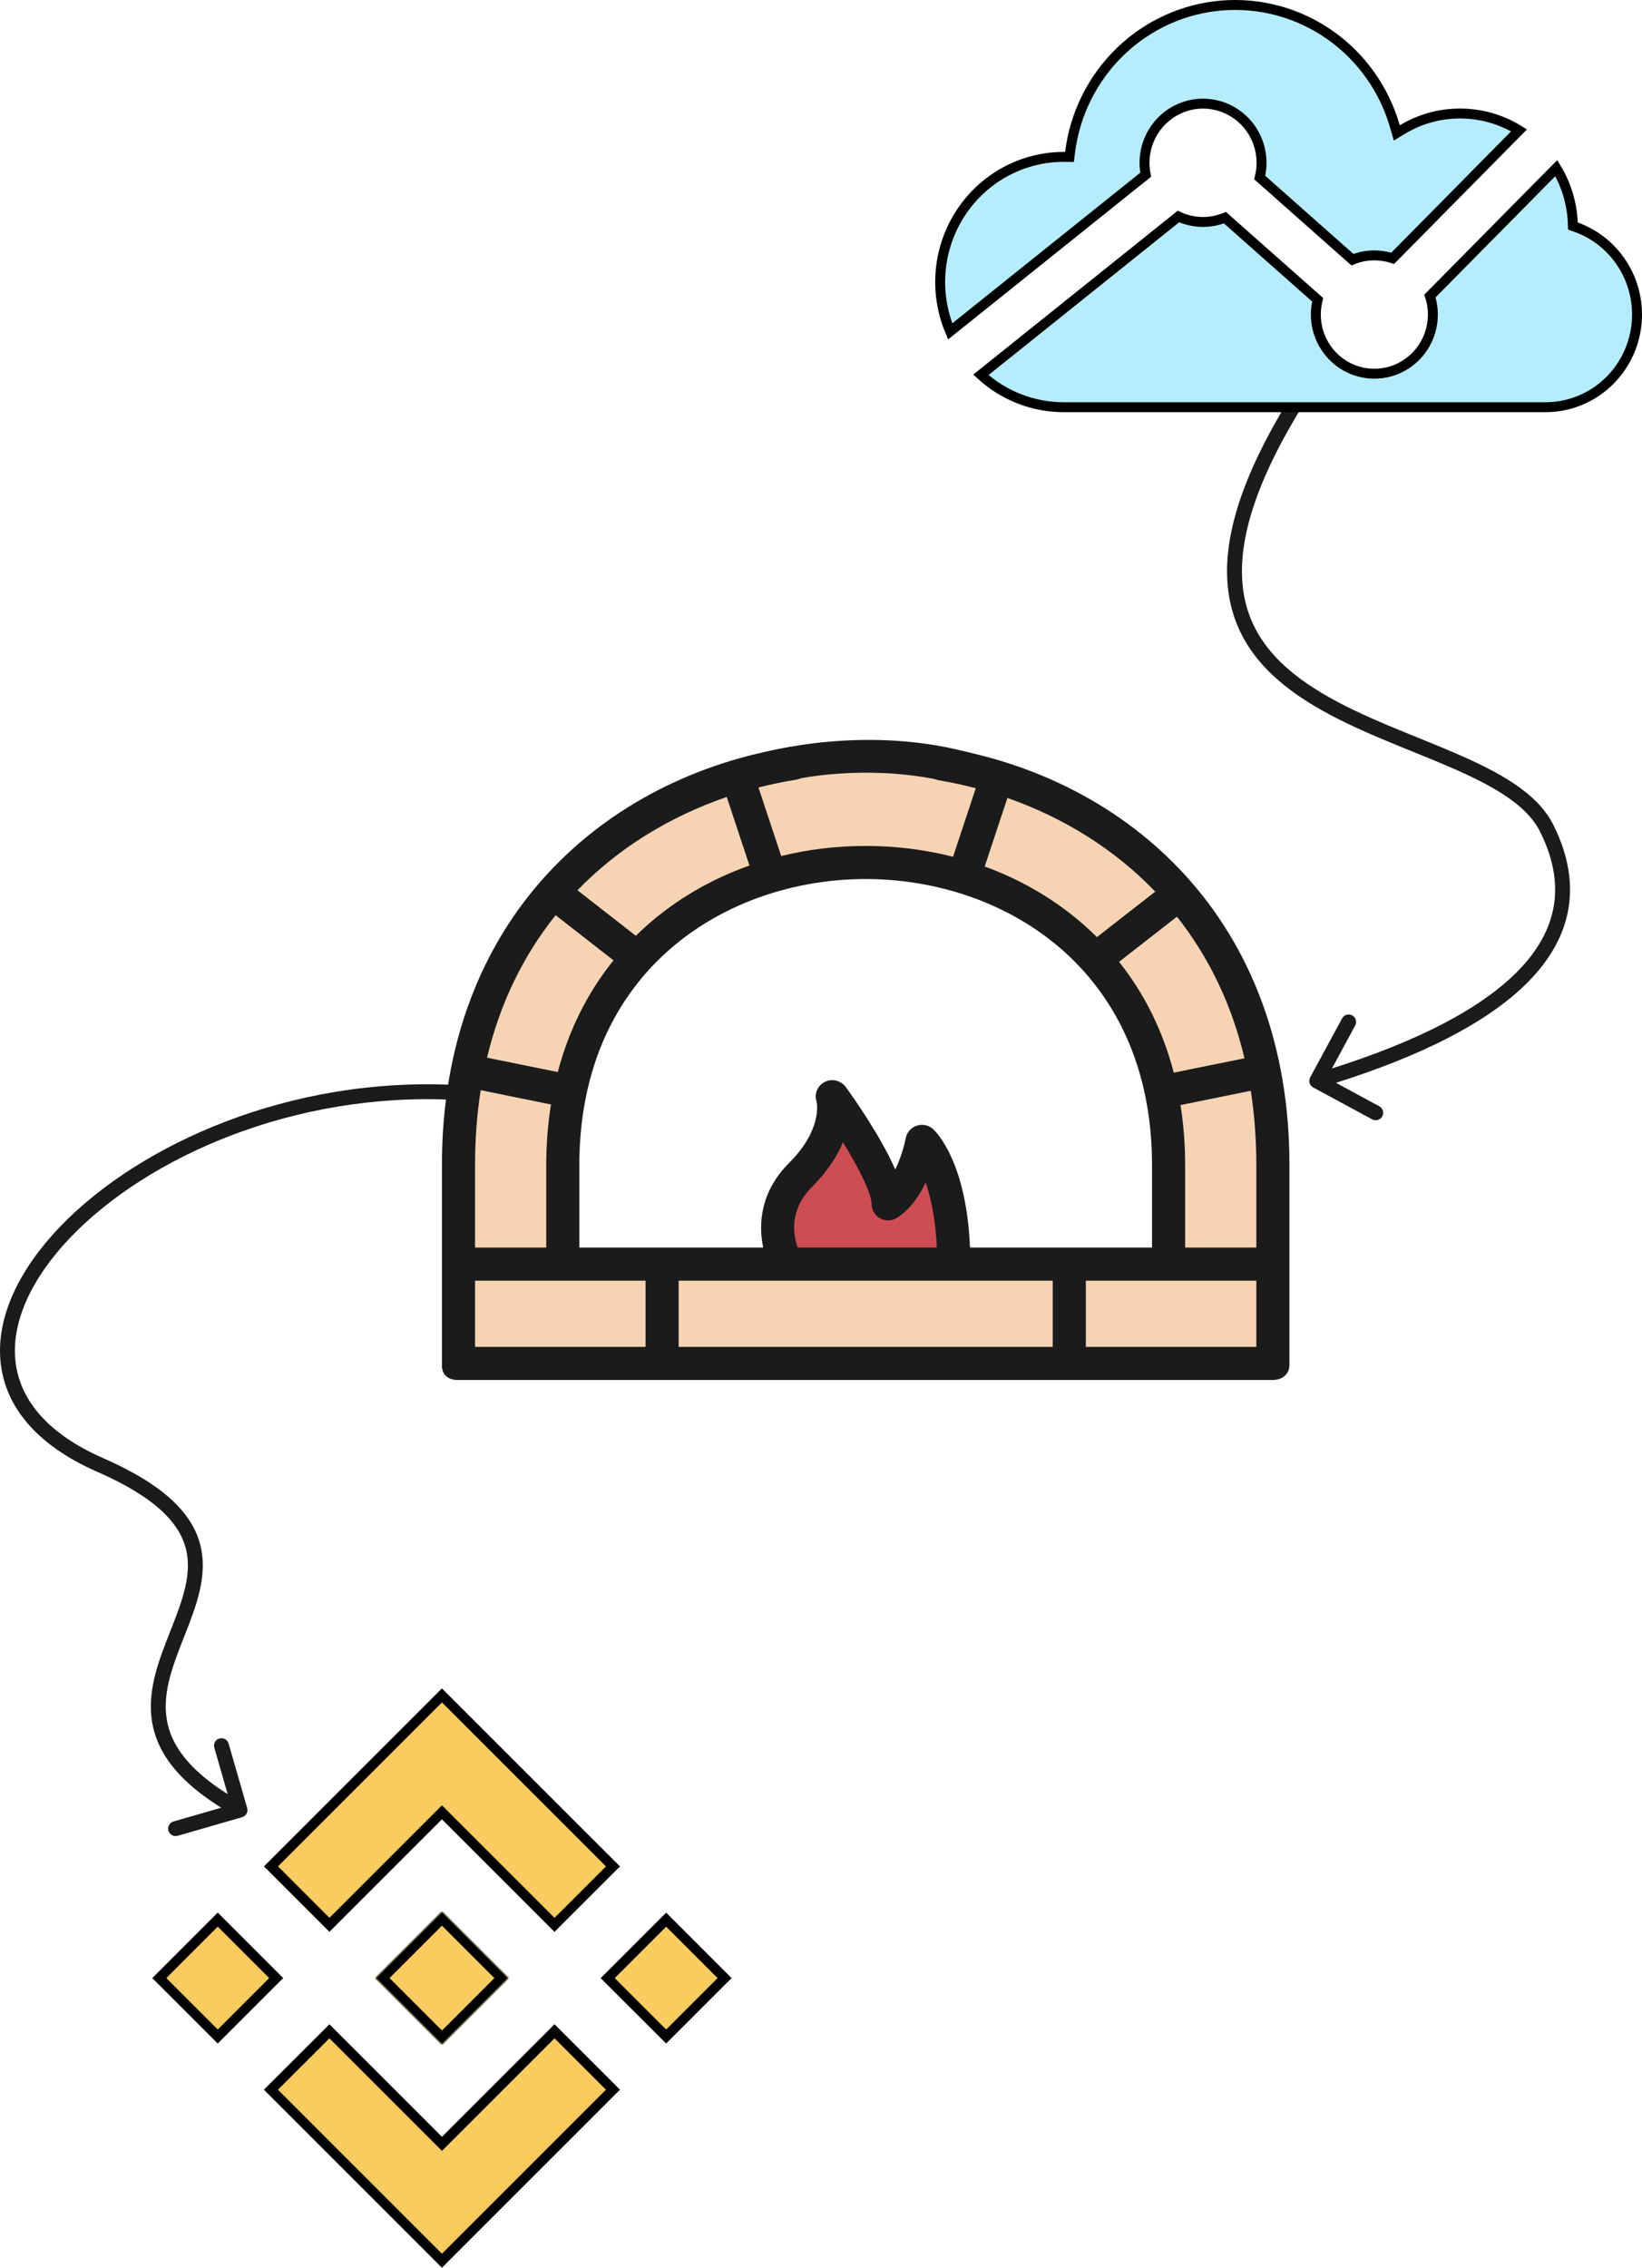 <svg width="992" height="1370" viewBox="0 0 992 1370" fill="none" xmlns="http://www.w3.org/2000/svg">
<path d="M470 727.5L475.5 761.5H577L571 717.5L557 696L536.5 727.5L530.5 704.5L506.5 672.5L470 727.5Z" fill="#CE4D53"/>
<path d="M277 653.5V823.5L398 819.5L403.5 763.5H335.5L343.5 687L360.5 610.5L423 546.5L508 521.5L577.5 530L599.5 468.5L520.5 455L416 477L321.5 546.5L277 653.5Z" fill="#F6D4B3"/>
<path d="M768 695.5V823.5H399.5V762H704V681.5L686 613.5L654 570L581.5 528.5L604 471.5L654 487L722 549.5L757 613.5L768 695.5Z" fill="#F6D4B3"/>
<path d="M762.01 604.37C751.41 576.011 735.97 550.6 716.13 528.85C697.42 508.31 675.03 491.18 649.58 477.94C625.27 465.28 598.74 456.45 570.73 451.69C570.18 451.6 569.61 451.55 569.05 451.55C564.16 451.55 560.02 455.05 559.2 459.88C558.28 465.31 561.95 470.489 567.38 471.409C574.869 472.682 582.246 474.29 589.495 476.197L575.772 517.591C558.886 513.284 541.163 511.046 523 511.046C505.456 511.046 488.32 513.13 471.954 517.152L458.227 475.752C465.703 473.841 473.313 472.249 481.039 471.009C486.479 470.139 490.199 464.998 489.329 459.549C488.949 457.189 487.729 455.038 485.909 453.498C483.689 451.629 480.739 450.809 477.869 451.259C449.599 455.799 422.789 464.469 398.169 477.029C372.43 490.181 349.75 507.281 330.79 527.851C310.67 549.651 295.01 575.161 284.25 603.681C272.78 634.091 266.98 667.731 267 703.681V825.174C267 830.696 270.977 833.681 276.5 833.681H769C774.523 833.681 779 830.203 779 824.681V703.681C779.02 668.011 773.31 634.591 762.01 604.37ZM335.665 552.884L370.643 580.178C354.91 599.664 343.607 622.361 336.976 647.661L294.249 638.976C301.955 606.572 315.792 577.784 335.665 552.884ZM332.86 667.234C330.966 679.039 330 691.326 330 704.047V753.681H287V703.681C287.012 688.022 288.158 672.994 290.404 658.604L332.86 667.234ZM287 773.681H390V813.681H287V773.681ZM479.915 744.48C479.006 734.23 482.676 724.901 490.825 716.752C500.278 707.299 505.928 698.155 509.235 690.062C518.909 705.742 526.53 720.938 526.53 727.277C526.53 730.917 528.508 734.269 531.694 736.03C534.88 737.79 538.77 737.679 541.852 735.744C549.769 730.767 555.378 722.499 559.251 714.418C562.325 723.362 565.191 736.142 565.997 753.682H481.927C481.082 751.268 480.235 748.097 479.915 744.48ZM636 773.681V813.681H410V773.681H636ZM656 813.681V773.681H759V813.681H656ZM711.047 553.787C730.609 578.577 744.235 607.184 751.834 639.339L709.117 648.019C702.599 622.961 691.509 600.447 676.075 581.07L711.047 553.787ZM713.196 667.6L755.651 658.973C757.861 673.252 758.988 688.157 759 703.682V753.682H716V704.048C716 691.456 715.051 679.294 713.196 667.6ZM608.624 482.056C643.153 494.167 673.917 513.555 697.921 538.661L662.702 566.137C660.361 563.808 657.946 561.537 655.457 559.324C637.92 543.735 617.369 531.655 594.893 523.476L608.624 482.056ZM696 704.047V753.681H586.014C583.908 702.432 565.97 684.219 563.811 682.21C561.139 679.725 557.325 678.892 553.86 680.037C550.395 681.183 547.829 684.125 547.166 687.713C546.498 691.326 544.383 699.308 540.858 706.502C531.968 686.192 515.323 662.712 511.037 656.807C508.132 652.803 502.672 651.328 498.28 653.602C493.916 655.864 491.783 660.76 493.321 665.416C493.672 666.997 496.533 682.757 476.681 702.609C459.538 719.752 457.983 739.295 461.106 753.68H350V704.046C350 585.184 439.678 531.046 523 531.046C606.322 531.046 696 585.185 696 704.047ZM439.054 481.475L452.784 522.886C429.655 531.068 408.514 543.349 390.543 559.323C388.344 561.278 386.211 563.286 384.127 565.332L348.876 537.825C373.168 512.702 404.23 493.405 439.054 481.475Z" fill="#1B1B1B"/>
<path d="M460 454.934C460 454.934 524 436.434 590 455.934C590 455.934 610 479.934 566 470.934C522 461.934 482.5 470.434 482.5 470.434L460 454.934Z" fill="#1B1B1B"/>
<path d="M791.542 650.859C790.36 653.045 791.173 655.775 793.359 656.958L828.981 676.229C831.166 677.411 833.897 676.598 835.08 674.412C836.262 672.226 835.449 669.495 833.263 668.313L801.599 651.183L818.729 619.52C819.911 617.334 819.098 614.603 816.912 613.421C814.726 612.238 811.995 613.051 810.813 615.237L791.542 650.859ZM781.695 236.597C747.851 290.194 737.414 329.809 742.54 360.27C747.705 390.967 768.444 411.138 793.753 426.298C818.875 441.346 849.617 452.057 875.339 463.141C888.352 468.747 900.139 474.458 909.734 480.917C919.333 487.38 926.448 494.4 930.469 502.501L938.531 498.499C933.554 488.475 925.06 480.386 914.76 473.452C904.456 466.515 892.052 460.542 878.901 454.875C852.295 443.411 822.818 433.217 798.377 418.577C774.123 404.049 755.954 385.752 751.415 358.777C746.836 331.566 755.899 294.306 789.305 241.403L781.695 236.597ZM930.469 502.501C939.104 519.893 941.203 535.513 938.275 549.616C935.337 563.762 927.237 576.87 914.617 589.006C889.247 613.404 846.357 633.156 794.216 648.687L796.785 657.313C849.28 641.676 893.887 621.428 920.856 595.493C934.405 582.463 943.686 567.82 947.086 551.446C950.496 535.029 947.893 517.357 938.531 498.499L930.469 502.501Z" fill="#1B1B1B"/>
<path d="M146.246 1097.82C148.634 1097.14 150.012 1094.64 149.324 1092.25L138.111 1053.34C137.423 1050.95 134.929 1049.57 132.541 1050.26C130.153 1050.95 128.774 1053.44 129.463 1055.83L139.43 1090.42L104.837 1100.39C102.449 1101.08 101.071 1103.57 101.759 1105.96C102.447 1108.35 104.941 1109.73 107.329 1109.04L146.246 1097.82ZM275.739 655.506C175.763 650.191 84.209 690.883 35.932 741.455C11.83 766.704 -2.028 795.023 0.243 821.748C2.544 848.825 21.229 872.699 58.693 889.121L62.307 880.879C26.771 865.301 11.144 843.738 9.21 820.986C7.247 797.883 19.232 771.984 42.443 747.67C88.791 699.117 177.737 659.309 275.261 664.494L275.739 655.506ZM58.693 889.121C94.755 904.929 108.388 920.583 112.239 935.376C116.182 950.522 110.427 966.281 103.438 984.04C96.692 1001.18 88.801 1020.17 91.77 1039.59C94.816 1059.52 108.947 1078.72 142.823 1097.44L147.177 1089.56C114.552 1071.53 103.121 1054.29 100.667 1038.23C98.136 1021.68 104.808 1005.13 111.812 987.336C118.573 970.157 125.755 951.572 120.949 933.108C116.05 914.292 99.245 897.071 62.307 880.879L58.693 889.121Z" fill="#1B1B1B"/>
<path d="M940.223 101.559C946.248 111.497 949.687 122.847 950.184 134.543L950.27 136.559L952.169 137.239C964.442 141.637 974.795 150.287 981.393 161.671C987.991 173.056 990.407 186.439 988.209 199.456C986.011 212.473 979.343 224.278 969.392 232.792C959.441 241.304 946.846 245.979 933.831 246H642.682H642.678C624.128 246.025 606.275 239.03 592.59 226.448L711.948 130.795C716.457 132.908 721.484 134.087 726.789 134.088C731.337 134.094 735.836 133.21 740.039 131.492L796.066 181.123C794.826 186.007 794.619 191.109 795.469 196.093C796.429 201.725 798.71 207.044 802.124 211.602C805.538 216.162 809.985 219.828 815.094 222.292C820.204 224.755 825.824 225.942 831.484 225.751C837.143 225.56 842.673 223.997 847.608 221.195C852.543 218.393 856.738 214.436 859.844 209.658C862.95 204.88 864.876 199.42 865.464 193.736C865.984 188.706 865.442 183.629 863.883 178.838L940.223 101.559ZM574.046 200.197C569.529 189.531 567.489 177.937 568.109 166.311C568.796 153.42 572.73 140.924 579.533 130.012C586.337 119.101 595.783 110.138 606.968 103.973C618.154 97.808 630.709 94.645 643.439 94.783L646.12 94.812L646.449 92.152C649.33 68.885 660.051 47.344 676.793 31.161C693.535 14.979 715.272 5.146 738.334 3.312C761.396 1.479 784.379 7.756 803.407 21.092C822.435 34.428 836.344 54.007 842.777 76.532L843.854 80.304L847.213 78.276C857.754 71.909 869.801 68.559 882.07 68.581H882.075C895.134 68.581 907.337 72.306 917.718 78.757L841.359 156.067C837.799 154.886 834.07 154.285 830.314 154.29C825.768 154.284 821.27 155.168 817.068 156.886L761.041 107.255C762.238 102.539 762.472 97.618 761.72 92.795C760.866 87.324 758.767 82.125 755.586 77.612C752.405 73.098 748.227 69.392 743.382 66.789C738.537 64.187 733.158 62.76 727.671 62.623C722.183 62.487 716.741 63.644 711.775 66.003C706.808 68.362 702.456 71.856 699.059 76.207C695.661 80.558 693.313 85.646 692.195 91.069C691.21 95.848 691.204 100.774 692.17 105.543L574.046 200.197Z" fill="#B5EDFE" stroke="black" stroke-width="6"/>
<path d="M199.029 1162.83L163.723 1127.52L267 1024.24L370.312 1127.55L335.005 1162.86L269.121 1096.98L267 1094.86L264.879 1096.98L199.029 1162.83ZM335.005 1227.14L370.331 1262.43L267 1365.76L163.67 1262.43L199.024 1227.17L264.879 1293.02L267 1295.14L269.121 1293.02L335.005 1227.14ZM131.548 1230.3L96.243 1195L131.552 1159.69L166.857 1194.99L131.548 1230.3ZM402.45 1230.32L367.143 1195.02L402.451 1159.71L437.757 1195.01L402.45 1230.32Z" fill="#F9CC5F" stroke="black" stroke-width="6"/>
<mask id="path-8-inside-1" fill="white">
<path d="M307.113 1194.98H307.13L267 1154.85L237.338 1184.5L233.931 1187.91L226.903 1194.94L226.847 1194.99L226.903 1195.05L267 1235.15L307.132 1195.02L307.152 1195L307.116 1194.98"/>
</mask>
<path d="M307.113 1194.98H307.13L267 1154.85L237.338 1184.5L233.931 1187.91L226.903 1194.94L226.847 1194.99L226.903 1195.05L267 1235.15L307.132 1195.02L307.152 1195L307.116 1194.98" fill="#F9CC5F"/>
<path d="M307.13 1194.98V1200.98H321.614L311.372 1190.74L307.13 1194.98ZM267 1154.85L271.243 1150.6L267.001 1146.36L262.758 1150.6L267 1154.85ZM237.338 1184.5L233.096 1180.26L233.095 1180.26L237.338 1184.5ZM233.931 1187.91L238.174 1192.15L238.174 1192.15L233.931 1187.91ZM226.903 1194.94L231.091 1199.24L231.118 1199.21L231.146 1199.18L226.903 1194.94ZM226.847 1194.99L222.659 1190.7L218.36 1194.89L222.552 1199.18L226.847 1194.99ZM226.903 1195.05L222.608 1199.24L222.634 1199.27L222.66 1199.29L226.903 1195.05ZM267 1235.15L262.757 1239.4L267 1243.64L271.243 1239.4L267 1235.15ZM307.132 1195.02L311.375 1199.26L311.517 1199.12L311.648 1198.97L307.132 1195.02ZM307.152 1195L311.668 1198.95L316.624 1193.28L309.997 1189.72L307.152 1195ZM307.113 1200.98H307.13V1188.98H307.113V1200.98ZM311.372 1190.74L271.243 1150.6L262.757 1159.09L302.887 1199.22L311.372 1190.74ZM262.758 1150.6L233.096 1180.26L241.58 1188.74L271.242 1159.09L262.758 1150.6ZM233.095 1180.26L229.687 1183.67L238.174 1192.15L241.582 1188.74L233.095 1180.26ZM229.688 1183.67L222.66 1190.7L231.146 1199.18L238.174 1192.15L229.688 1183.67ZM222.715 1190.64L222.659 1190.7L231.035 1199.29L231.091 1199.24L222.715 1190.64ZM222.552 1199.18L222.608 1199.24L231.197 1190.86L231.141 1190.8L222.552 1199.18ZM222.66 1199.29L262.757 1239.4L271.243 1230.91L231.146 1190.81L222.66 1199.29ZM271.243 1239.4L311.375 1199.26L302.89 1190.78L262.757 1230.91L271.243 1239.4ZM311.648 1198.97L311.668 1198.95L302.636 1191.05L302.617 1191.07L311.648 1198.97ZM309.997 1189.72L309.96 1189.7L304.271 1200.26L304.307 1200.28L309.997 1189.72Z" fill="black" mask="url(#path-8-inside-1)"/>
</svg>
